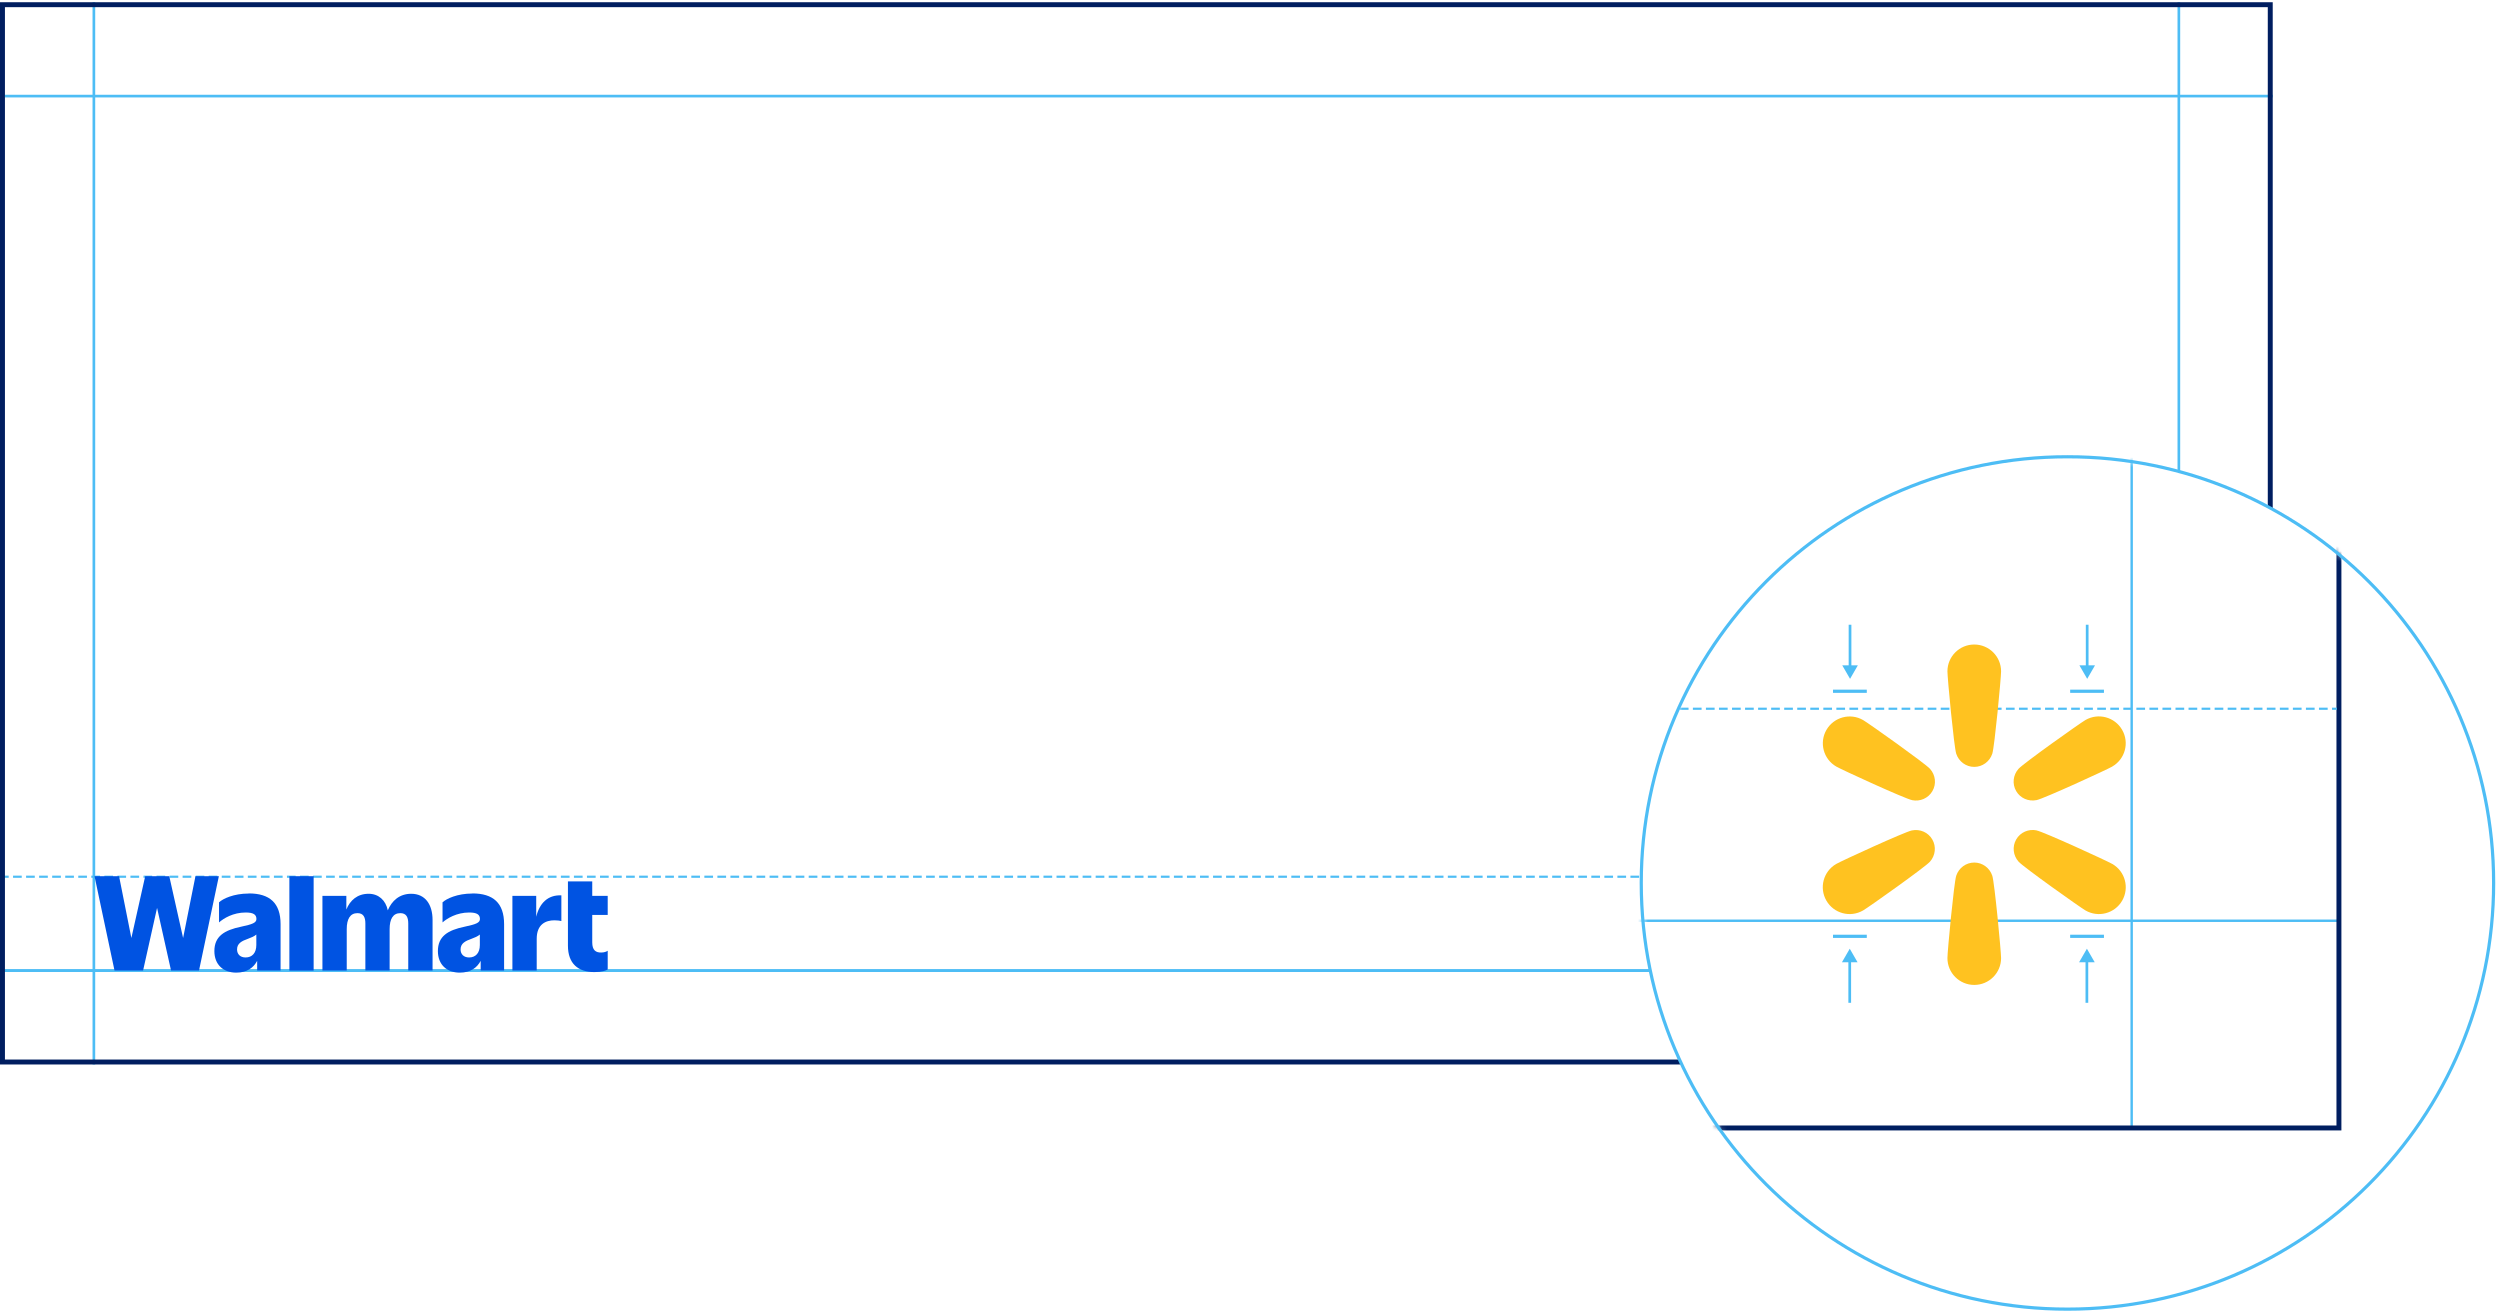<?xml version="1.0" encoding="UTF-8"?>
<svg id="Layer_1" data-name="Layer 1" xmlns="http://www.w3.org/2000/svg" width="506" height="266" xmlns:xlink="http://www.w3.org/1999/xlink" viewBox="0 0 506 266">
  <defs>
    <style>
      .cls-1, .cls-2, .cls-3, .cls-4, .cls-5, .cls-6 {
        fill: none;
      }

      .cls-2 {
        stroke-dasharray: 1.76 .88;
        stroke-width: .44px;
      }

      .cls-2, .cls-4, .cls-5, .cls-6 {
        stroke: #4dbdf5;
      }

      .cls-7 {
        mask: url(#mask);
      }

      .cls-8 {
        fill: #ffc220;
      }

      .cls-3 {
        stroke: #001e60;
      }

      .cls-9 {
        fill: #4dbdf5;
      }

      .cls-10 {
        fill: #d4d4d4;
      }

      .cls-11 {
        fill: #fff;
      }

      .cls-4 {
        stroke-width: .65px;
      }

      .cls-4, .cls-5, .cls-6 {
        stroke-miterlimit: 10;
      }

      .cls-5 {
        stroke-width: .49px;
      }

      .cls-6 {
        stroke-width: .54px;
      }

      .cls-12 {
        clip-path: url(#clippath);
      }

      .cls-13 {
        fill: #0053e2;
      }
    </style>
    <clipPath id="clippath">
      <rect class="cls-1" x="-852" y="-9028" width="1440" height="16240"/>
    </clipPath>
    <mask id="mask" x="-158.98" y="-401.95" width="663.7" height="666.92" maskUnits="userSpaceOnUse">
      <g id="mask0_776_248" data-name="mask0 776 248">
        <path class="cls-11" d="M332.19,178.71c0-47.65,38.62-86.26,86.26-86.26s86.26,38.61,86.26,86.26-38.61,86.26-86.26,86.26-86.26-38.63-86.26-86.26"/>
      </g>
    </mask>
  </defs>
  <rect class="cls-10" width="506" height="266"/>
  <g class="cls-12">
    <g>
      <rect class="cls-11" x="-852" y="-9028" width="1440" height="16240"/>
      <rect class="cls-13" x="-605" y="-1766.55" width="1197" height="2958"/>
      <rect class="cls-11" x="-579" y="-1742.55" width="1145" height="2878" rx="24" ry="24"/>
      <path class="cls-6" d="M19,.45v215"/>
      <path class="cls-6" d="M441,.45v215"/>
      <path class="cls-6" d="M441,110.45v105"/>
      <path class="cls-6" d="M1,19.45h459"/>
      <path class="cls-6" d="M1,196.45h459"/>
      <path class="cls-6" d="M0,196.45h454"/>
      <path class="cls-2" d="M0,177.45h460"/>
      <path class="cls-13" d="M49.71,193.79c-1.12,0-1.73-.69-1.73-1.63,0-1.22.97-1.71,2.19-2.14.64-.24,1.28-.49,1.71-.87v2.12c0,1.6-.84,2.52-2.17,2.52ZM50.37,180.85c-3.08,0-5.25,1.05-6.04,1.78v4.07c.92-.82,2.85-2.01,5.4-2.01,1.58,0,2.17.43,2.17,1.32,0,.76-.82,1.07-3.08,1.55-3.44.71-5.43,1.96-5.43,4.94,0,2.75,1.81,4.36,4.43,4.36,2.2,0,3.51-1.02,4.23-2.39v1.96h4.74v-9.38c0-4.31-2.24-6.22-6.42-6.22"/>
      <path class="cls-13" d="M39.56,177.34l-2.5,12.51-2.8-12.51h-4.87l-2.8,12.51-2.49-12.51h-4.97l4.05,19.1h5.78l2.83-12.68,2.83,12.68h5.66l4.02-19.1h-4.74Z"/>
      <path class="cls-13" d="M63.48,177.34h-4.91v19.11h4.91v-19.11Z"/>
      <path class="cls-13" d="M83.23,180.9c-2.39,0-3.93,1.43-4.74,3.35-.43-2.05-1.87-3.35-3.88-3.35-2.28,0-3.76,1.33-4.51,3.19v-2.76h-4.84v15.11h4.92v-8.38c0-2.06.69-3.24,2.17-3.24,1.2,0,1.6.82,1.6,2.09v9.53h4.91v-8.38c0-2.06.69-3.24,2.17-3.24,1.2,0,1.6.82,1.6,2.09v9.53h4.92v-10.22c0-3.18-1.5-5.32-4.33-5.32"/>
      <path class="cls-13" d="M94.95,193.79c-1.12,0-1.73-.69-1.73-1.63,0-1.22.97-1.71,2.19-2.14.64-.24,1.28-.49,1.71-.87v2.12c0,1.6-.84,2.52-2.17,2.52ZM95.61,180.85c-3.08,0-5.25,1.05-6.04,1.78v4.07c.92-.82,2.85-2.01,5.4-2.01,1.58,0,2.17.43,2.17,1.32,0,.76-.82,1.07-3.08,1.55-3.44.71-5.43,1.96-5.43,4.94,0,2.75,1.81,4.36,4.43,4.36,2.2,0,3.51-1.02,4.23-2.39v1.96h4.74v-9.38c0-4.31-2.24-6.22-6.42-6.22"/>
      <path class="cls-13" d="M108.53,185.6v-4.27h-4.82v15.11h4.92v-6.42c0-2.96,1.83-3.75,3.59-3.75.59,0,1.14.08,1.4.15v-5.2c-2.76-.13-4.45,1.63-5.1,4.37Z"/>
      <path class="cls-13" d="M123,185.15v-3.82h-3.13v-2.93h-4.92v13c0,3.64,2.06,5.35,5.35,5.35,1.53,0,2.35-.3,2.7-.53v-3.79c-.28.2-.74.36-1.32.36-1.1.02-1.81-.46-1.81-2.06v-5.55h3.13Z"/>
      <rect class="cls-3" x=".5" y=".95" width="459" height="214"/>
      <path class="cls-11" d="M418.45,264.97h0c47.64,0,86.26-38.62,86.26-86.26h0c0-47.64-38.62-86.26-86.26-86.26h0c-47.64,0-86.26,38.62-86.26,86.26h0c0,47.64,38.62,86.26,86.26,86.26Z"/>
      <g class="cls-7">
        <g>
          <path class="cls-5" d="M473.47,186.36H-158.98"/>
          <path class="cls-5" d="M431.45,228.37V-401.95"/>
          <path class="cls-3" d="M473.4-291.65V228.3H-158.88"/>
          <path class="cls-2" d="M340,143.45h133"/>
        </g>
      </g>
      <path class="cls-4" d="M418.45,92.45c47.64,0,86.26,38.61,86.26,86.26s-38.62,86.26-86.26,86.26-86.26-38.63-86.26-86.26,38.62-86.26,86.26-86.26h0Z"/>
      <path class="cls-8" d="M412.21,168.08c1.44.29,14.19,6.13,15.33,6.79,2.6,1.5,3.48,4.82,1.99,7.42-1.5,2.6-4.82,3.49-7.42,1.99-1.14-.66-12.57-8.78-13.55-9.88-1.12-1.26-1.31-3.06-.48-4.5.83-1.44,2.49-2.17,4.14-1.83"/>
      <path class="cls-8" d="M427.53,155.15c-1.14.66-13.88,6.5-15.32,6.79-1.65.34-3.31-.39-4.14-1.83-.83-1.44-.64-3.24.48-4.5.98-1.1,12.41-9.22,13.55-9.88,2.6-1.5,5.92-.61,7.42,1.99,1.5,2.6.61,5.92-1.99,7.42"/>
      <path class="cls-8" d="M399.59,155.22c-1.66,0-3.12-1.07-3.65-2.67-.46-1.4-1.78-15.36-1.78-16.67,0-3,2.43-5.43,5.43-5.43s5.43,2.43,5.43,5.43c0,1.32-1.32,15.27-1.78,16.67-.53,1.6-2,2.67-3.65,2.67Z"/>
      <path class="cls-8" d="M386.98,161.94c-1.44-.29-14.19-6.13-15.32-6.79-2.6-1.5-3.49-4.82-1.99-7.42,1.5-2.59,4.82-3.49,7.42-1.99,1.14.66,12.57,8.78,13.55,9.88,1.12,1.26,1.32,3.06.48,4.5-.83,1.44-2.49,2.17-4.14,1.83"/>
      <path class="cls-8" d="M377.08,184.28c-2.6,1.5-5.92.61-7.42-1.99-1.5-2.6-.61-5.92,1.98-7.42,1.14-.66,13.88-6.5,15.32-6.79,1.65-.34,3.31.39,4.14,1.83.83,1.44.64,3.24-.48,4.5-.98,1.1-12.41,9.22-13.55,9.88Z"/>
      <path class="cls-8" d="M399.59,199.35c-3,0-5.43-2.43-5.43-5.43,0-1.32,1.32-15.27,1.78-16.67.53-1.6,2-2.67,3.65-2.67s3.12,1.07,3.65,2.67c.46,1.4,1.78,15.36,1.78,16.67,0,3-2.43,5.43-5.43,5.43Z"/>
      <path class="cls-4" d="M371,189.51h6.84"/>
      <path class="cls-9" d="M374.39,192.02l1.58,2.74h-3.16l1.58-2.74ZM374.11,202.97v-8.49h.55v8.49h-.55Z"/>
      <path class="cls-4" d="M377.84,139.91h-6.84"/>
      <path class="cls-9" d="M374.45,137.4l-1.58-2.74h3.16l-1.58,2.74ZM374.72,126.45v8.49h-.55v-8.49h.55Z"/>
      <path class="cls-4" d="M425.84,139.91h-6.84"/>
      <path class="cls-9" d="M422.45,137.4l-1.58-2.74h3.16l-1.58,2.74ZM422.72,126.45v8.49h-.55v-8.49h.55Z"/>
      <path class="cls-4" d="M419,189.51h6.84"/>
      <path class="cls-9" d="M422.39,192.02l1.58,2.74h-3.16l1.58-2.74ZM422.11,202.97v-8.49h.55v8.49h-.55Z"/>
    </g>
  </g>
</svg>